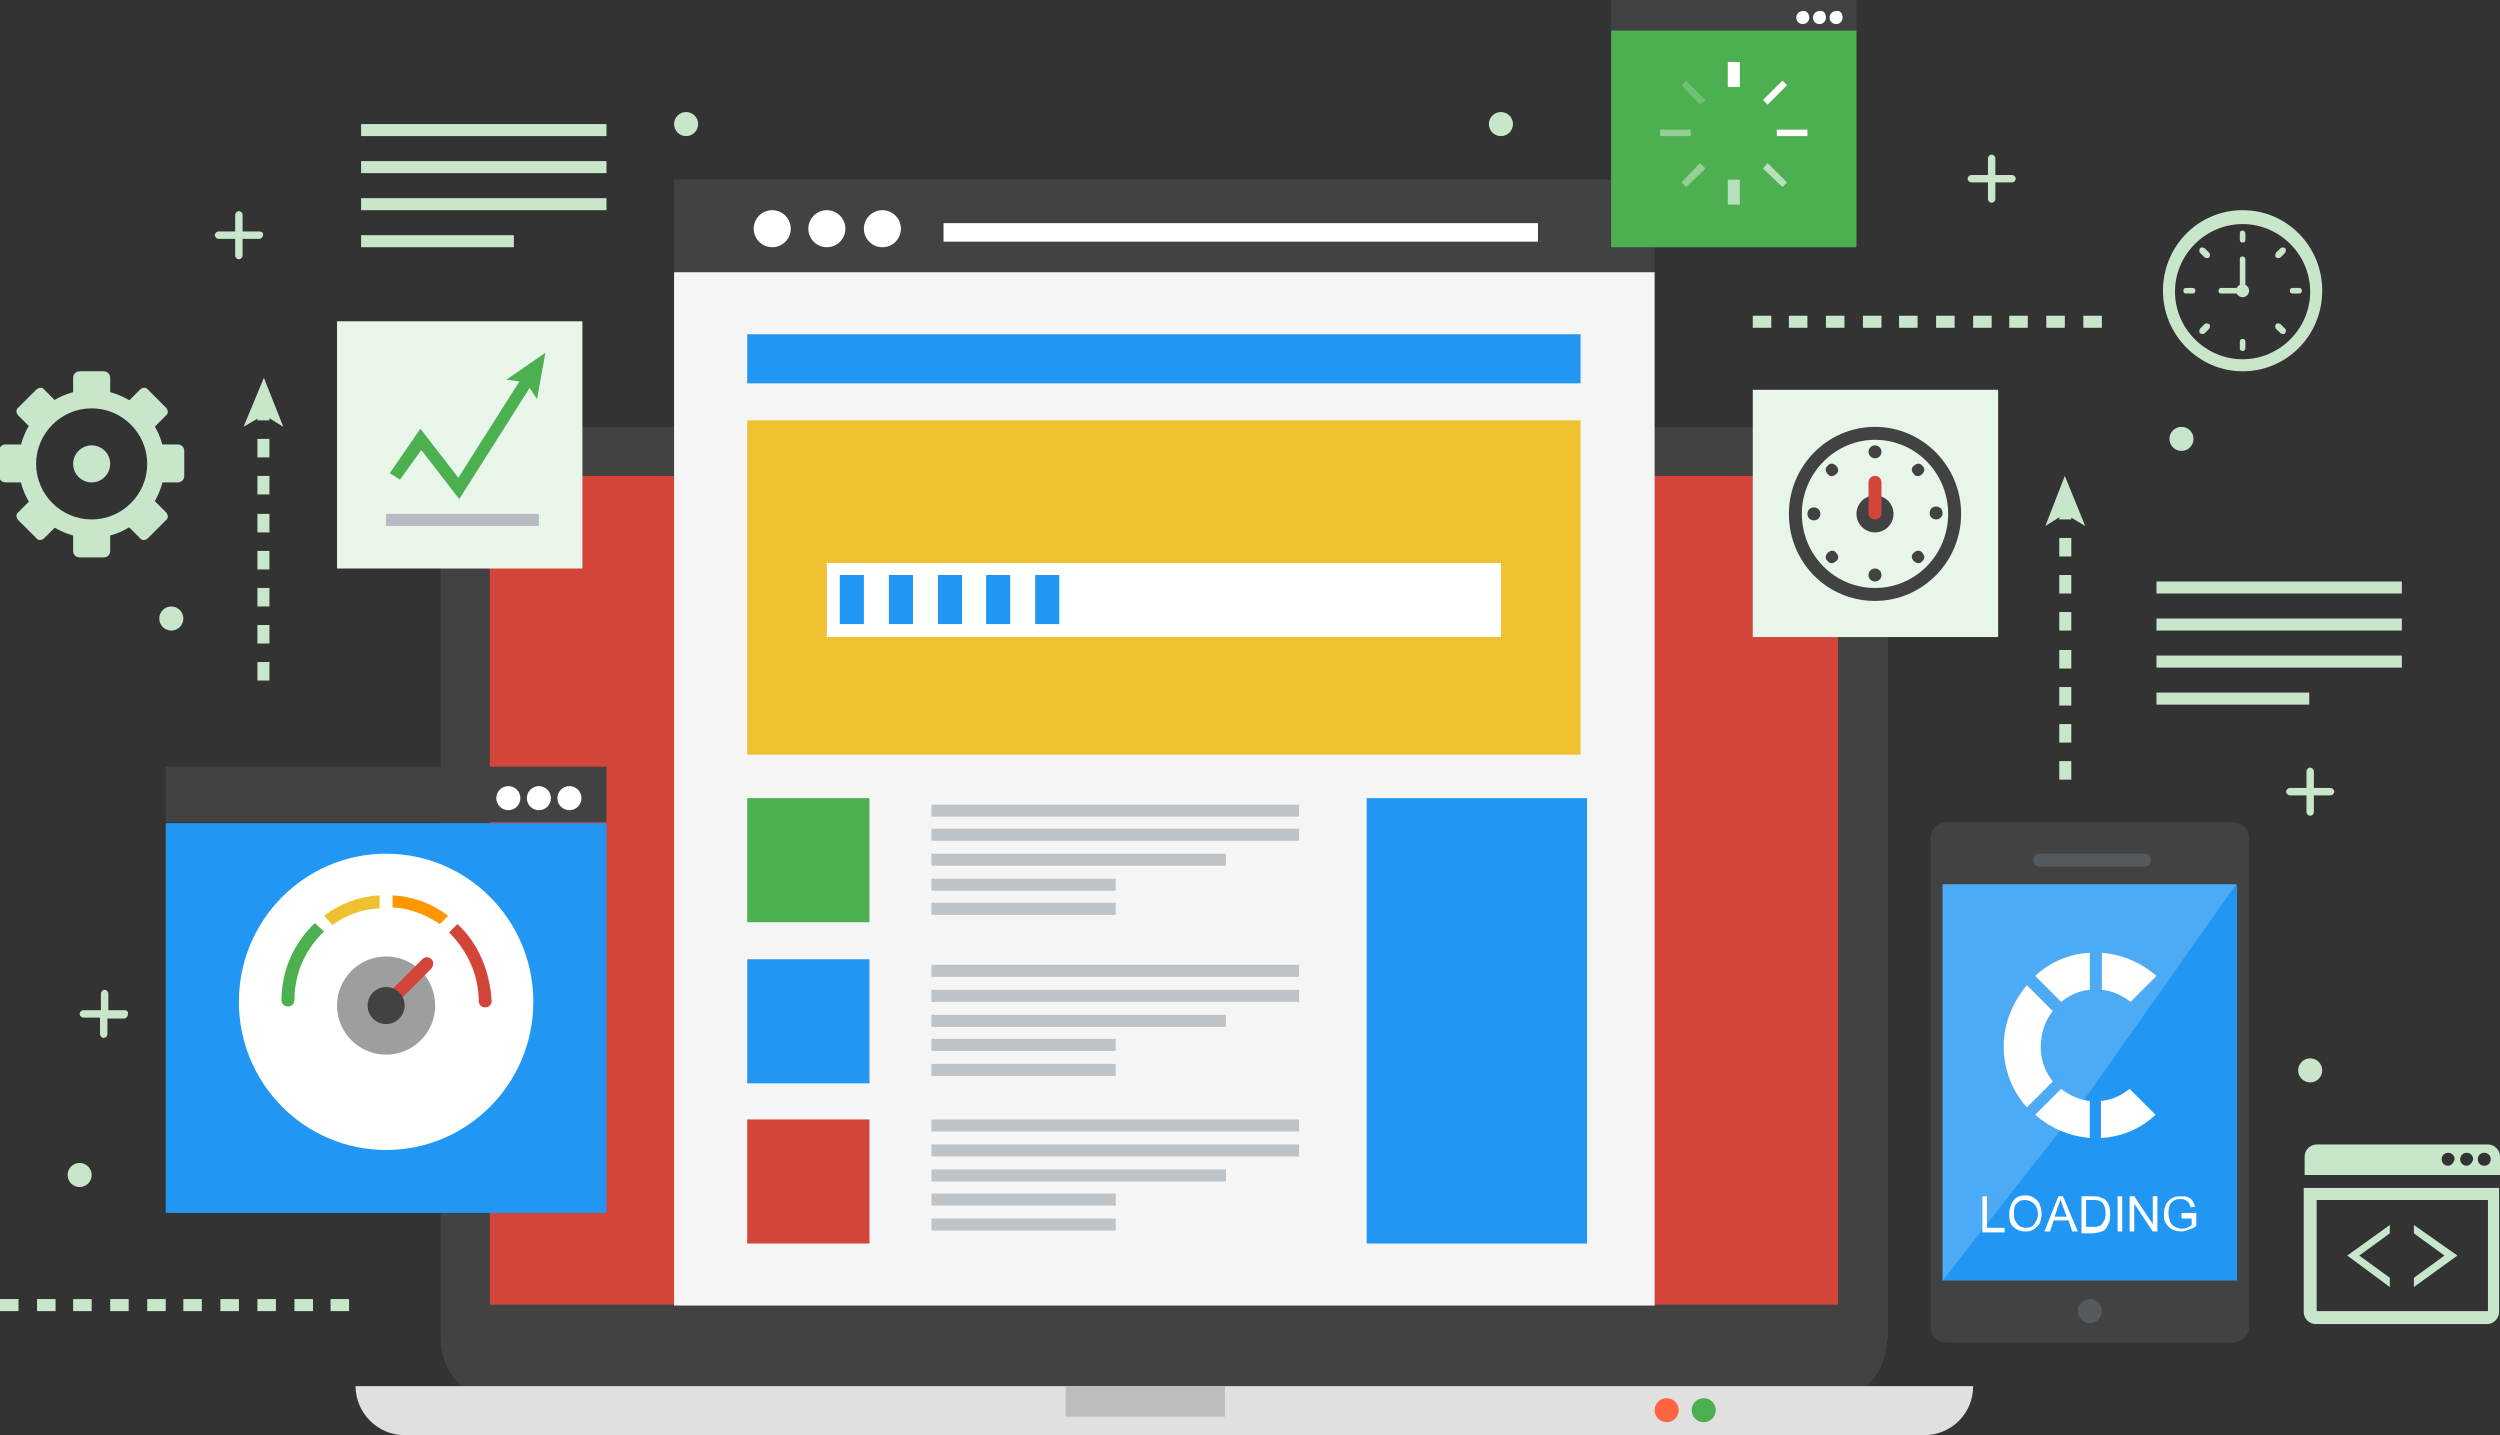 <?xml version="1.0" encoding="utf-8"?>
<!-- Generator: Adobe Illustrator 23.0.5, SVG Export Plug-In . SVG Version: 6.00 Build 0)  -->
<svg version="1.1" id="Capa_1" xmlns="http://www.w3.org/2000/svg" xmlns:xlink="http://www.w3.org/1999/xlink" x="0px" y="0px"
	 viewBox="0 0 270 155" style="enable-background:new 0 0 270 155;" xml:space="preserve">
<rect x="0" y="0" width="270" height="155" fill="#333333" stroke="none"/>
<style type="text/css">
	.st0{fill:#424242;}
	.st1{fill:#D44539;}
	.st2{fill:#E0E0E0;}
	.st3{fill:#BDBDBD;}
	.st4{fill:#4CAF50;}
	.st5{fill:#FF6443;}
	.st6{fill:#2196F3;}
	.st7{fill:#FFFFFF;}
	.st8{fill:#9E9E9E;}
	.st9{fill:#EFC02F;}
	.st10{fill:#FF9800;}
	.st11{fill:#F5F5F5;}
	.st12{fill:#BDC3C7;}
	.st13{fill:#E8F5E9;}
	.st14{fill:#B7BAC1;}
	.st15{opacity:0.6;fill:#FFFFFF;}
	.st16{opacity:0.4;fill:#FFFFFF;}
	.st17{opacity:0.2;fill:#FFFFFF;}
	.st18{fill:#555A5F;}
	.st19{fill:#C8E6C9;}
</style>
<g>
	<g>
		<path class="st0" d="M203.8,144.6c0,3.9-3.1,7-7,7H54.6c-3.8,0-7-3.1-7-7V53.1c0-3.9,3.1-7,7-7h142.3c3.8,0,7,3.1,7,7V144.6z"/>
		<rect x="52.9" y="51.4" class="st1" width="145.6" height="89.5"/>
		<path class="st2" d="M213.1,149.7c0,3-2.4,5.3-5.3,5.3H43.7c-2.9,0-5.3-2.4-5.3-5.3H213.1z"/>
		<rect x="115.1" y="149.7" class="st3" width="17.2" height="3.3"/>
		<g>
			<ellipse class="st4" cx="184" cy="152.3" rx="1.3" ry="1.3"/>
		</g>
		<g>
			<ellipse class="st5" cx="180" cy="152.3" rx="1.3" ry="1.3"/>
		</g>
	</g>
	<g>
		<g>
			<rect x="17.9" y="82.8" class="st0" width="47.6" height="6"/>
			<rect x="17.9" y="88.9" class="st6" width="47.6" height="42.1"/>
		</g>
		<ellipse class="st7" cx="41.7" cy="108.2" rx="15.9" ry="16"/>
		<ellipse class="st8" cx="41.7" cy="108.6" rx="5.3" ry="5.3"/>
		<path class="st1" d="M42,109.2c-0.3,0.3-0.7,0.3-1,0l0,0c-0.3-0.3-0.2-0.7,0-1l4.6-4.6c0.3-0.3,0.7-0.3,1,0l0,0
			c0.3,0.3,0.2,0.7,0,1L42,109.2z"/>
		<ellipse class="st0" cx="41.7" cy="108.6" rx="2" ry="2"/>
		<path class="st9" d="M41,96.7c-2.2,0.1-4.3,0.9-6,2.2l0.9,1c1.5-1.1,3.2-1.7,5.1-1.8V96.7z"/>
		<path class="st1" d="M49.4,99.8l-0.9,0.9c1.9,1.9,3.2,4.5,3.2,7.4c0,0.4,0.3,0.7,0.7,0.7c0.4,0,0.7-0.3,0.7-0.7
			C52.9,104.8,51.6,101.8,49.4,99.8z"/>
		<path class="st10" d="M48.4,98.9c-1.7-1.3-3.8-2.1-6-2.2V98c1.9,0.1,3.6,0.8,5.1,1.8L48.4,98.9z"/>
		<path class="st4" d="M34,99.7c-2.2,2.1-3.6,5-3.6,8.3c0,0.4,0.3,0.7,0.7,0.7c0.4,0,0.7-0.3,0.7-0.7c0-2.9,1.2-5.5,3.2-7.4L34,99.7
			z"/>
		<g>
			<g>
				<ellipse class="st7" cx="61.5" cy="86.2" rx="1.3" ry="1.3"/>
			</g>
			<g>
				<ellipse class="st7" cx="58.2" cy="86.2" rx="1.3" ry="1.3"/>
			</g>
			<g>
				<ellipse class="st7" cx="54.9" cy="86.2" rx="1.3" ry="1.3"/>
			</g>
		</g>
	</g>
	<g>
		<rect x="72.8" y="19.4" class="st0" width="105.9" height="10"/>
		<rect x="72.8" y="29.4" class="st11" width="105.9" height="111.6"/>
		<rect x="80.7" y="36.1" class="st6" width="90" height="5.3"/>
		<rect x="80.7" y="45.4" class="st9" width="90" height="36.1"/>
		<g>
			<g>
				<rect x="80.7" y="120.9" class="st1" width="13.2" height="13.4"/>
			</g>
			<g>
				<rect x="80.7" y="103.6" class="st6" width="13.2" height="13.4"/>
			</g>
			<g>
				<rect x="80.7" y="86.2" class="st4" width="13.2" height="13.4"/>
			</g>
		</g>
		<rect x="147.6" y="86.2" class="st6" width="23.8" height="48.1"/>
		<g>
			<g>
				<rect x="100.6" y="97.5" class="st12" width="19.9" height="1.3"/>
			</g>
			<g>
				<rect x="100.6" y="94.9" class="st12" width="19.9" height="1.3"/>
			</g>
			<g>
				<rect x="100.6" y="92.2" class="st12" width="31.8" height="1.3"/>
			</g>
			<g>
				<rect x="100.6" y="89.5" class="st12" width="39.7" height="1.3"/>
			</g>
			<g>
				<rect x="100.6" y="86.9" class="st12" width="39.7" height="1.3"/>
			</g>
		</g>
		<g>
			<g>
				<rect x="100.6" y="114.9" class="st12" width="19.9" height="1.3"/>
			</g>
			<g>
				<rect x="100.6" y="112.2" class="st12" width="19.9" height="1.3"/>
			</g>
			<g>
				<rect x="100.6" y="109.6" class="st12" width="31.8" height="1.3"/>
			</g>
			<g>
				<rect x="100.6" y="106.9" class="st12" width="39.7" height="1.3"/>
			</g>
			<g>
				<rect x="100.6" y="104.2" class="st12" width="39.7" height="1.3"/>
			</g>
		</g>
		<g>
			<g>
				<rect x="100.6" y="131.6" class="st12" width="19.9" height="1.3"/>
			</g>
			<g>
				<rect x="100.6" y="128.9" class="st12" width="19.9" height="1.3"/>
			</g>
			<g>
				<rect x="100.6" y="126.3" class="st12" width="31.8" height="1.3"/>
			</g>
			<g>
				<rect x="100.6" y="123.6" class="st12" width="39.7" height="1.3"/>
			</g>
			<g>
				<rect x="100.6" y="120.9" class="st12" width="39.7" height="1.3"/>
			</g>
		</g>
		<g>
			<g>
				<ellipse class="st7" cx="95.3" cy="24.7" rx="2" ry="2"/>
			</g>
			<g>
				<ellipse class="st7" cx="89.3" cy="24.7" rx="2" ry="2"/>
			</g>
			<g>
				<ellipse class="st7" cx="83.4" cy="24.7" rx="2" ry="2"/>
			</g>
		</g>
		<rect x="101.9" y="24.1" class="st7" width="64.2" height="2"/>
		<rect x="89.3" y="60.8" class="st7" width="72.8" height="8"/>
		<g>
			<g>
				<rect x="111.8" y="62.1" class="st6" width="2.6" height="5.3"/>
			</g>
			<g>
				<rect x="106.5" y="62.1" class="st6" width="2.6" height="5.3"/>
			</g>
			<g>
				<rect x="101.3" y="62.1" class="st6" width="2.6" height="5.3"/>
			</g>
			<g>
				<rect x="96" y="62.1" class="st6" width="2.6" height="5.3"/>
			</g>
			<g>
				<rect x="90.7" y="62.1" class="st6" width="2.6" height="5.3"/>
			</g>
		</g>
	</g>
	<g>
		<rect x="189.3" y="42.1" class="st13" width="26.5" height="26.7"/>
		<path class="st0" d="M202.5,46.1c-5.1,0-9.3,4.2-9.3,9.4c0,5.2,4.1,9.4,9.3,9.4c5.1,0,9.3-4.2,9.3-9.4
			C211.8,50.3,207.6,46.1,202.5,46.1z M202.5,63.5c-4.4,0-7.9-3.6-7.9-8c0-4.4,3.6-8,7.9-8c4.4,0,7.9,3.6,7.9,8
			C210.4,59.9,206.9,63.5,202.5,63.5z"/>
		<ellipse class="st0" cx="202.5" cy="55.5" rx="2" ry="2"/>
		<g>
			<path class="st1" d="M202.5,56.1c-0.4,0-0.7-0.3-0.7-0.7v-3.3c0-0.4,0.3-0.7,0.7-0.7c0.4,0,0.7,0.3,0.7,0.7v3.3
				C203.2,55.8,202.9,56.1,202.5,56.1z"/>
		</g>
		<ellipse class="st0" cx="202.5" cy="48.8" rx="0.7" ry="0.7"/>
		<path class="st0" d="M207.6,51.2c-0.3,0.3-0.7,0.3-0.9,0c-0.3-0.3-0.3-0.7,0-0.9c0.3-0.3,0.7-0.3,0.9,0
			C207.9,50.5,207.9,50.9,207.6,51.2z"/>
		<path class="st0" d="M209.1,56.1c-0.4,0-0.7-0.3-0.7-0.7c0-0.4,0.3-0.7,0.7-0.7c0.4,0,0.7,0.3,0.7,0.7
			C209.8,55.8,209.5,56.1,209.1,56.1z"/>
		<path class="st0" d="M206.7,60.6c-0.3-0.3-0.3-0.7,0-0.9c0.3-0.3,0.7-0.3,0.9,0c0.3,0.3,0.3,0.7,0,0.9
			C207.4,60.9,207,60.9,206.7,60.6z"/>
		<path class="st0" d="M201.8,62.1c0-0.4,0.3-0.7,0.7-0.7c0.4,0,0.7,0.3,0.7,0.7c0,0.4-0.3,0.7-0.7,0.7
			C202.1,62.8,201.8,62.5,201.8,62.1z"/>
		<path class="st0" d="M197.4,59.7c0.3-0.3,0.7-0.3,0.9,0c0.3,0.3,0.3,0.7,0,0.9c-0.3,0.3-0.7,0.3-0.9,0
			C197.1,60.4,197.1,60,197.4,59.7z"/>
		<path class="st0" d="M195.9,54.8c0.4,0,0.7,0.3,0.7,0.7c0,0.4-0.3,0.7-0.7,0.7c-0.4,0-0.7-0.3-0.7-0.7
			C195.2,55.1,195.5,54.8,195.9,54.8z"/>
		<path class="st0" d="M198.3,50.3c0.3,0.3,0.3,0.7,0,0.9c-0.3,0.3-0.7,0.3-0.9,0c-0.3-0.3-0.3-0.7,0-0.9
			C197.6,50,198,50,198.3,50.3z"/>
	</g>
	<g>
		<rect x="36.4" y="34.7" class="st13" width="26.5" height="26.7"/>
		<g>
			<g>
				<polygon class="st4" points="49.6,53.9 45.5,48.6 43.2,51.8 42.1,51.1 45.4,46.3 49.5,51.6 56.6,40.4 57.7,41.1 				"/>
			</g>
			<g>
				<g>
					<polygon class="st4" points="58,43.1 56.8,41.3 54.7,41 58.9,38.1 					"/>
				</g>
			</g>
		</g>
		<rect x="41.7" y="55.5" class="st14" width="16.5" height="1.3"/>
	</g>
	<g>
		<g>
			<rect x="174" class="st0" width="26.5" height="3.3"/>
			<rect x="174" y="3.3" class="st4" width="26.5" height="23.4"/>
		</g>
		<g>
			<g>
				<path class="st7" d="M199,1.9c0,0.4-0.3,0.7-0.7,0.7c-0.4,0-0.7-0.3-0.7-0.7c0-0.4,0.3-0.7,0.7-0.7C198.7,1.1,199,1.4,199,1.9z"
					/>
			</g>
			<g>
				<path class="st7" d="M197.2,1.9c0,0.4-0.3,0.7-0.7,0.7c-0.4,0-0.7-0.3-0.7-0.7c0-0.4,0.3-0.7,0.7-0.7
					C196.9,1.1,197.2,1.4,197.2,1.9z"/>
			</g>
			<g>
				<path class="st7" d="M195.4,1.9c0,0.4-0.3,0.7-0.7,0.7c-0.4,0-0.7-0.3-0.7-0.7c0-0.4,0.3-0.7,0.7-0.7
					C195,1.1,195.4,1.4,195.4,1.9z"/>
			</g>
		</g>
		<rect x="186.6" y="6.7" class="st7" width="1.3" height="2.7"/>
		<polygon class="st7" points="190.9,11.3 190.4,10.8 192.5,8.7 193,9.2 		"/>
		<rect x="191.9" y="14" class="st7" width="3.3" height="0.7"/>
		<polygon class="st15" points="190.4,18.2 190.9,17.6 193,19.7 192.5,20.2 		"/>
		<rect x="186.6" y="19.4" class="st15" width="1.3" height="2.7"/>
		<polygon class="st16" points="183.6,17.6 184.2,18.2 182.1,20.2 181.6,19.7 		"/>
		<rect x="179.3" y="14" class="st16" width="3.3" height="0.7"/>
		<polygon class="st17" points="184.2,10.8 183.6,11.3 181.6,9.2 182.1,8.7 		"/>
	</g>
	<g>
		<path class="st0" d="M242.9,143.3c0,0.9-0.8,1.7-1.8,1.7h-30.8c-1,0-1.8-0.7-1.8-1.7V90.5c0-0.9,0.8-1.7,1.8-1.7h30.8
			c1,0,1.8,0.7,1.8,1.7V143.3z"/>
		<rect x="209.8" y="95.5" class="st6" width="31.8" height="42.8"/>
		<g>
			<path class="st7" d="M232.9,105.4c-1.6-1.4-3.6-2.3-5.9-2.5v4c1.1,0.1,2.2,0.6,3.1,1.3L232.9,105.4z"/>
			<path class="st7" d="M219.8,120.4c1.6,1.4,3.6,2.3,5.9,2.5v-4c-1.1-0.1-2.2-0.6-3.1-1.3L219.8,120.4z"/>
			<path class="st7" d="M221.7,109.2l-2.8-2.8c-1.5,1.8-2.5,4.1-2.5,6.6c0,2.5,0.9,4.8,2.5,6.6l2.8-2.8c-0.8-1-1.3-2.3-1.3-3.7
				C220.4,111.5,220.9,110.2,221.7,109.2z"/>
			<path class="st7" d="M222.6,108.2c0.9-0.7,1.9-1.2,3.1-1.3v-4c-2.2,0.1-4.3,1-5.9,2.5L222.6,108.2z"/>
			<path class="st7" d="M230,117.6c-0.9,0.7-1.9,1.2-3.1,1.3v4c2.2-0.1,4.3-1,5.9-2.5L230,117.6z"/>
		</g>
		<g>
			<path class="st7" d="M214.1,133v-3.8h0.5v3.4h1.9v0.5H214.1z"/>
			<path class="st7" d="M217,131.1c0-0.6,0.2-1.1,0.5-1.5c0.3-0.4,0.8-0.5,1.3-0.5c0.3,0,0.7,0.1,0.9,0.3c0.3,0.2,0.5,0.4,0.6,0.7
				c0.1,0.3,0.2,0.6,0.2,1c0,0.4-0.1,0.7-0.2,1c-0.2,0.3-0.4,0.5-0.7,0.7c-0.3,0.2-0.6,0.2-0.9,0.2c-0.4,0-0.7-0.1-1-0.3
				c-0.3-0.2-0.5-0.4-0.6-0.7C217,131.7,217,131.4,217,131.1z M217.5,131.1c0,0.5,0.1,0.8,0.4,1.1c0.2,0.3,0.6,0.4,0.9,0.4
				c0.4,0,0.7-0.1,0.9-0.4c0.2-0.3,0.4-0.6,0.4-1.1c0-0.3-0.1-0.6-0.2-0.8c-0.1-0.2-0.3-0.4-0.5-0.5c-0.2-0.1-0.4-0.2-0.7-0.2
				c-0.4,0-0.7,0.1-0.9,0.4C217.6,130.1,217.5,130.5,217.5,131.1z"/>
			<path class="st7" d="M220.8,133l1.5-3.8h0.5l1.6,3.8h-0.6l-0.4-1.2h-1.6l-0.4,1.2H220.8z M221.9,131.4h1.3l-0.4-1.1
				c-0.1-0.3-0.2-0.6-0.3-0.8c0,0.2-0.1,0.5-0.2,0.7L221.9,131.4z"/>
			<path class="st7" d="M224.8,133v-3.8h1.3c0.3,0,0.5,0,0.7,0.1c0.2,0.1,0.4,0.1,0.6,0.3c0.2,0.2,0.3,0.4,0.4,0.7
				c0.1,0.3,0.1,0.6,0.1,0.9c0,0.3,0,0.5-0.1,0.8c-0.1,0.2-0.2,0.4-0.3,0.6c-0.1,0.1-0.2,0.3-0.3,0.3c-0.1,0.1-0.3,0.1-0.5,0.2
				c-0.2,0-0.4,0.1-0.6,0.1H224.8z M225.3,132.5h0.8c0.3,0,0.4,0,0.6-0.1c0.1,0,0.3-0.1,0.3-0.2c0.1-0.1,0.2-0.3,0.3-0.5
				c0.1-0.2,0.1-0.4,0.1-0.7c0-0.4-0.1-0.7-0.2-0.9c-0.1-0.2-0.3-0.4-0.5-0.4c-0.1-0.1-0.4-0.1-0.6-0.1h-0.8V132.5z"/>
			<path class="st7" d="M228.7,133v-3.8h0.5v3.8H228.7z"/>
			<path class="st7" d="M230,133v-3.8h0.5l2,3v-3h0.5v3.8h-0.5l-2-3v3H230z"/>
			<path class="st7" d="M235.6,131.5V131l1.6,0v1.4c-0.2,0.2-0.5,0.3-0.8,0.4c-0.3,0.1-0.5,0.2-0.8,0.2c-0.4,0-0.7-0.1-1-0.2
				c-0.3-0.2-0.5-0.4-0.7-0.7c-0.2-0.3-0.2-0.6-0.2-1c0-0.4,0.1-0.7,0.2-1c0.2-0.3,0.4-0.6,0.7-0.7c0.3-0.2,0.6-0.2,1-0.2
				c0.3,0,0.5,0,0.7,0.1c0.2,0.1,0.4,0.2,0.5,0.4c0.1,0.2,0.2,0.4,0.3,0.6l-0.5,0.1c-0.1-0.2-0.1-0.3-0.2-0.5
				c-0.1-0.1-0.2-0.2-0.4-0.3c-0.2-0.1-0.3-0.1-0.5-0.1c-0.2,0-0.4,0-0.6,0.1c-0.2,0.1-0.3,0.2-0.4,0.3c-0.1,0.1-0.2,0.2-0.2,0.4
				c-0.1,0.2-0.1,0.5-0.1,0.8c0,0.3,0.1,0.6,0.2,0.9c0.1,0.2,0.3,0.4,0.5,0.5c0.2,0.1,0.5,0.2,0.7,0.2c0.2,0,0.4,0,0.6-0.1
				c0.2-0.1,0.4-0.2,0.5-0.3v-0.7H235.6z"/>
		</g>
		<path class="st18" d="M232.3,92.9c0,0.4-0.3,0.7-0.7,0.7h-11.3c-0.4,0-0.7-0.3-0.7-0.7l0,0c0-0.4,0.3-0.7,0.7-0.7h11.3
			C232,92.2,232.3,92.5,232.3,92.9L232.3,92.9z"/>
		<ellipse class="st18" cx="225.7" cy="141.6" rx="1.3" ry="1.3"/>
		<polygon class="st17" points="225,118.9 209.8,138.3 209.8,95.5 241.5,95.5 		"/>
	</g>
	<g>
		<g>
			<path class="st19" d="M29.1,73.5h-1.3v-2h1.3V73.5z M29.1,69.5h-1.3v-2h1.3V69.5z M29.1,65.5h-1.3v-2h1.3V65.5z M29.1,61.5h-1.3
				v-2h1.3V61.5z M29.1,57.5h-1.3v-2h1.3V57.5z M29.1,53.4h-1.3v-2h1.3V53.4z M29.1,49.4h-1.3v-2h1.3V49.4z M29.1,45.4h-1.3v-0.7
				h1.3V45.4z"/>
		</g>
		<g>
			<g>
				<polygon class="st19" points="28.5,40.8 30.6,46.1 28.5,44.8 26.3,46.1 				"/>
			</g>
		</g>
	</g>
	<g>
		<g>
			<path class="st19" d="M223.7,84.2h-1.3v-2h1.3V84.2z M223.7,80.2h-1.3v-2h1.3V80.2z M223.7,76.2h-1.3v-2h1.3V76.2z M223.7,72.2
				h-1.3v-2h1.3V72.2z M223.7,68.1h-1.3v-2h1.3V68.1z M223.7,64.1h-1.3v-2h1.3V64.1z M223.7,60.1h-1.3v-2h1.3V60.1z M223.7,56.1
				h-1.3v-0.7h1.3V56.1z"/>
		</g>
		<g>
			<g>
				<polygon class="st19" points="223,51.4 225.2,56.8 223,55.5 220.9,56.8 				"/>
			</g>
		</g>
	</g>
	<g>
		<path class="st19" d="M227,35.4h-2v-1.3h2V35.4z M223,35.4h-2v-1.3h2V35.4z M219,35.4h-2v-1.3h2V35.4z M215.1,35.4h-2v-1.3h2V35.4
			z M211.1,35.4h-2v-1.3h2V35.4z M207.1,35.4h-2v-1.3h2V35.4z M203.2,35.4h-2v-1.3h2V35.4z M199.2,35.4h-2v-1.3h2V35.4z M195.2,35.4
			h-2v-1.3h2V35.4z M191.3,35.4h-2v-1.3h2V35.4z"/>
	</g>
	<g>
		<path class="st19" d="M37.7,141.6h-2v-1.3h2V141.6z M33.8,141.6h-2v-1.3h2V141.6z M29.8,141.6h-2v-1.3h2V141.6z M25.8,141.6h-2
			v-1.3h2V141.6z M21.8,141.6h-2v-1.3h2V141.6z M17.9,141.6h-2v-1.3h2V141.6z M13.9,141.6h-2v-1.3h2V141.6z M9.9,141.6h-2v-1.3h2
			V141.6z M6,141.6H4v-1.3h2V141.6z M2,141.6H0v-1.3h2V141.6z"/>
	</g>
	<g>
		<g>
			<g>
				<rect x="232.9" y="74.8" class="st19" width="16.5" height="1.3"/>
			</g>
		</g>
		<g>
			<g>
				<rect x="232.9" y="70.8" class="st19" width="26.5" height="1.3"/>
			</g>
		</g>
		<g>
			<g>
				<rect x="232.9" y="66.8" class="st19" width="26.5" height="1.3"/>
			</g>
		</g>
		<g>
			<g>
				<rect x="232.9" y="62.8" class="st19" width="26.5" height="1.3"/>
			</g>
		</g>
	</g>
	<g>
		<g>
			<g>
				<rect x="39" y="25.4" class="st19" width="16.5" height="1.3"/>
			</g>
		</g>
		<g>
			<g>
				<rect x="39" y="21.4" class="st19" width="26.5" height="1.3"/>
			</g>
		</g>
		<g>
			<g>
				<rect x="39" y="17.4" class="st19" width="26.5" height="1.3"/>
			</g>
		</g>
		<g>
			<g>
				<rect x="39" y="13.4" class="st19" width="26.5" height="1.3"/>
			</g>
		</g>
	</g>
	<ellipse class="st19" cx="235.6" cy="47.4" rx="1.3" ry="1.3"/>
	<ellipse class="st19" cx="18.5" cy="66.8" rx="1.3" ry="1.3"/>
	<ellipse class="st19" cx="162.1" cy="13.4" rx="1.3" ry="1.3"/>
	<ellipse class="st19" cx="74.1" cy="13.4" rx="1.3" ry="1.3"/>
	<ellipse class="st19" cx="249.5" cy="115.6" rx="1.3" ry="1.3"/>
	<ellipse class="st19" cx="8.6" cy="126.9" rx="1.3" ry="1.3"/>
	<path class="st19" d="M28,25h-1.8v-1.8c0-0.2-0.2-0.4-0.4-0.4c-0.2,0-0.4,0.2-0.4,0.4V25h-1.8c-0.2,0-0.4,0.2-0.4,0.4
		c0,0.2,0.2,0.4,0.4,0.4h1.8v1.8c0,0.2,0.2,0.4,0.4,0.4c0.2,0,0.4-0.2,0.4-0.4v-1.8H28c0.2,0,0.4-0.2,0.4-0.4
		C28.5,25.2,28.3,25,28,25z"/>
	<path class="st19" d="M217.3,18.9h-1.8v-1.8c0-0.2-0.2-0.4-0.4-0.4c-0.2,0-0.4,0.2-0.4,0.4v1.8h-1.8c-0.2,0-0.4,0.2-0.4,0.4
		c0,0.2,0.2,0.4,0.4,0.4h1.8v1.8c0,0.2,0.2,0.4,0.4,0.4c0.2,0,0.4-0.2,0.4-0.4v-1.8h1.8c0.2,0,0.4-0.2,0.4-0.4
		C217.7,19.1,217.5,18.9,217.3,18.9z"/>
	<path class="st19" d="M251.7,85.1h-1.8v-1.8c0-0.2-0.2-0.4-0.4-0.4c-0.2,0-0.4,0.2-0.4,0.4v1.8h-1.8c-0.2,0-0.4,0.2-0.4,0.4
		c0,0.2,0.2,0.4,0.4,0.4h1.8v1.8c0,0.2,0.2,0.4,0.4,0.4c0.2,0,0.4-0.2,0.4-0.4v-1.8h1.8c0.2,0,0.4-0.2,0.4-0.4
		C252.1,85.3,251.9,85.1,251.7,85.1z"/>
	<path class="st19" d="M13.5,109.1h-1.8v-1.8c0-0.2-0.2-0.4-0.4-0.4c-0.2,0-0.4,0.2-0.4,0.4v1.8H9c-0.2,0-0.4,0.2-0.4,0.4
		c0,0.2,0.2,0.4,0.4,0.4h1.8v1.8c0,0.2,0.2,0.4,0.4,0.4c0.2,0,0.4-0.2,0.4-0.4V110h1.8c0.2,0,0.4-0.2,0.4-0.4
		C13.9,109.3,13.7,109.1,13.5,109.1z"/>
	<g>
		<path class="st19" d="M9.9,42.1c-4.4,0-7.9,3.6-7.9,8s3.6,8,7.9,8s7.9-3.6,7.9-8S14.3,42.1,9.9,42.1z M9.9,56.1c-3.3,0-6-2.7-6-6
			s2.7-6,6-6c3.3,0,6,2.7,6,6S13.2,56.1,9.9,56.1z"/>
		<path class="st19" d="M11.9,42.8c0,0.4-0.3,0.7-0.7,0.7H8.6c-0.4,0-0.7-0.3-0.7-0.7v-2c0-0.4,0.3-0.7,0.7-0.7h2.6
			c0.4,0,0.7,0.3,0.7,0.7V42.8z"/>
		<path class="st19" d="M6.2,43.5c0.3,0.3,0.3,0.7,0,0.9l-1.9,1.9c-0.3,0.3-0.7,0.3-0.9,0L2,44.9c-0.3-0.3-0.3-0.7,0-0.9l1.9-1.9
			c0.3-0.3,0.7-0.3,0.9,0L6.2,43.5z"/>
		<path class="st19" d="M3.3,51.4c0,0.4-0.3,0.7-0.7,0.7h-2c-0.4,0-0.7-0.3-0.7-0.7v-2.7c0-0.4,0.3-0.7,0.7-0.7h2
			c0.4,0,0.7,0.3,0.7,0.7V51.4z"/>
		<path class="st19" d="M6.2,55.8c0.3,0.3,0.3,0.7,0,0.9l-1.4,1.4c-0.3,0.3-0.7,0.3-0.9,0L2,56.2c-0.3-0.3-0.3-0.7,0-0.9l1.4-1.4
			c0.3-0.3,0.7-0.3,0.9,0L6.2,55.8z"/>
		<path class="st19" d="M11.9,59.5c0,0.4-0.3,0.7-0.7,0.7H8.6c-0.4,0-0.7-0.3-0.7-0.7v-2c0-0.4,0.3-0.7,0.7-0.7h2.6
			c0.4,0,0.7,0.3,0.7,0.7V59.5z"/>
		<path class="st19" d="M17.9,55.3c0.3,0.3,0.3,0.7,0,0.9L16,58.1c-0.3,0.3-0.7,0.3-0.9,0l-1.4-1.4c-0.3-0.3-0.3-0.7,0-0.9l1.9-1.9
			c0.3-0.3,0.7-0.3,0.9,0L17.9,55.3z"/>
		<path class="st19" d="M19.9,51.4c0,0.4-0.3,0.7-0.7,0.7h-2c-0.4,0-0.7-0.3-0.7-0.7v-2.7c0-0.4,0.3-0.7,0.7-0.7h2
			c0.4,0,0.7,0.3,0.7,0.7V51.4z"/>
		<path class="st19" d="M17.9,44c0.3,0.3,0.3,0.7,0,0.9l-1.4,1.4c-0.3,0.3-0.7,0.3-0.9,0l-1.9-1.9c-0.3-0.3-0.3-0.7,0-0.9l1.4-1.4
			c0.3-0.3,0.7-0.3,0.9,0L17.9,44z"/>
		<ellipse class="st19" cx="9.9" cy="50.1" rx="2" ry="2"/>
	</g>
	<g>
		<path class="st19" d="M248.8,128.3v13.4c0,0.7,0.6,1.3,1.3,1.3h18.5c0.7,0,1.3-0.6,1.3-1.3v-13.4H248.8z M268.7,141.6h-18.5v-12
			h18.5V141.6z"/>
		<polygon class="st19" points="260.7,132.3 260.7,133.2 264,135.6 260.7,138 260.7,139 265.4,135.6 		"/>
		<polygon class="st19" points="254.8,135.6 258.1,133.2 258.1,132.3 253.5,135.6 258.1,139 258.1,138 		"/>
		<path class="st19" d="M268.7,123.6h-18.5c-0.7,0-1.3,0.6-1.3,1.3v2H270v-2C270,124.2,269.4,123.6,268.7,123.6z M264.4,125.9
			c-0.4,0-0.7-0.3-0.7-0.7c0-0.4,0.3-0.7,0.7-0.7c0.4,0,0.7,0.3,0.7,0.7C265,125.6,264.7,125.9,264.4,125.9z M266.4,125.9
			c-0.4,0-0.7-0.3-0.7-0.7c0-0.4,0.3-0.7,0.7-0.7s0.7,0.3,0.7,0.7C267,125.6,266.7,125.9,266.4,125.9z M268.3,125.9
			c-0.4,0-0.7-0.3-0.7-0.7c0-0.4,0.3-0.7,0.7-0.7s0.7,0.3,0.7,0.7C269,125.6,268.7,125.9,268.3,125.9z"/>
	</g>
	<g>
		<path class="st19" d="M242.2,22.7c-4.8,0-8.6,3.9-8.6,8.7s3.9,8.7,8.6,8.7c4.8,0,8.6-3.9,8.6-8.7S247,22.7,242.2,22.7z
			 M242.2,38.8c-4,0-7.3-3.3-7.3-7.3s3.3-7.3,7.3-7.3c4,0,7.3,3.3,7.3,7.3S246.2,38.8,242.2,38.8z"/>
		<path class="st19" d="M242.5,25.9c0,0.2-0.1,0.3-0.3,0.3l0,0c-0.2,0-0.3-0.1-0.3-0.3v-0.7c0-0.2,0.1-0.3,0.3-0.3l0,0
			c0.2,0,0.3,0.2,0.3,0.3V25.9z"/>
		<path class="st19" d="M242.5,31.3c0,0.2-0.1,0.3-0.3,0.3l0,0c-0.2,0-0.3-0.1-0.3-0.3v-3.3c0-0.2,0.1-0.3,0.3-0.3l0,0
			c0.2,0,0.3,0.2,0.3,0.3V31.3z"/>
		<path class="st19" d="M241.9,31.1c0.2,0,0.3,0.1,0.3,0.3l0,0c0,0.2-0.1,0.3-0.3,0.3h-2c-0.2,0-0.3-0.1-0.3-0.3l0,0
			c0-0.2,0.1-0.3,0.3-0.3H241.9z"/>
		<path class="st19" d="M238.6,27.3c0.1,0.1,0.1,0.3,0,0.5l0,0c-0.1,0.1-0.3,0.1-0.5,0l-0.5-0.5c-0.1-0.1-0.1-0.3,0-0.5l0,0
			c0.1-0.1,0.3-0.1,0.5,0L238.6,27.3z"/>
		<path class="st19" d="M236.8,31.1c0.2,0,0.3,0.1,0.3,0.3l0,0c0,0.2-0.1,0.3-0.3,0.3h-0.7c-0.2,0-0.3-0.1-0.3-0.3l0,0
			c0-0.2,0.1-0.3,0.3-0.3H236.8z"/>
		<path class="st19" d="M238.1,35c0.1-0.1,0.3-0.1,0.5,0l0,0c0.1,0.1,0.1,0.3,0,0.5l-0.5,0.5c-0.1,0.1-0.3,0.1-0.5,0l0,0
			c-0.1-0.1-0.1-0.3,0-0.5L238.1,35z"/>
		<path class="st19" d="M241.9,36.9c0-0.2,0.1-0.3,0.3-0.3l0,0c0.2,0,0.3,0.1,0.3,0.3v0.7c0,0.2-0.1,0.3-0.3,0.3l0,0
			c-0.2,0-0.3-0.1-0.3-0.3V36.9z"/>
		<path class="st19" d="M245.8,35.5c-0.1-0.1-0.1-0.3,0-0.5l0,0c0.1-0.1,0.3-0.1,0.5,0l0.5,0.5c0.1,0.1,0.1,0.3,0,0.5l0,0
			c-0.1,0.1-0.3,0.1-0.5,0L245.8,35.5z"/>
		<path class="st19" d="M247.6,31.7c-0.2,0-0.3-0.1-0.3-0.3l0,0c0-0.2,0.1-0.3,0.3-0.3h0.7c0.2,0,0.3,0.1,0.3,0.3l0,0
			c0,0.2-0.1,0.3-0.3,0.3H247.6z"/>
		<path class="st19" d="M246.3,27.8c-0.1,0.1-0.3,0.1-0.5,0l0,0c-0.1-0.1-0.1-0.3,0-0.5l0.5-0.5c0.1-0.1,0.3-0.1,0.5,0l0,0
			c0.1,0.1,0.1,0.3,0,0.5L246.3,27.8z"/>
		<ellipse class="st19" cx="242.2" cy="31.4" rx="0.7" ry="0.7"/>
	</g>
</g>
</svg>
